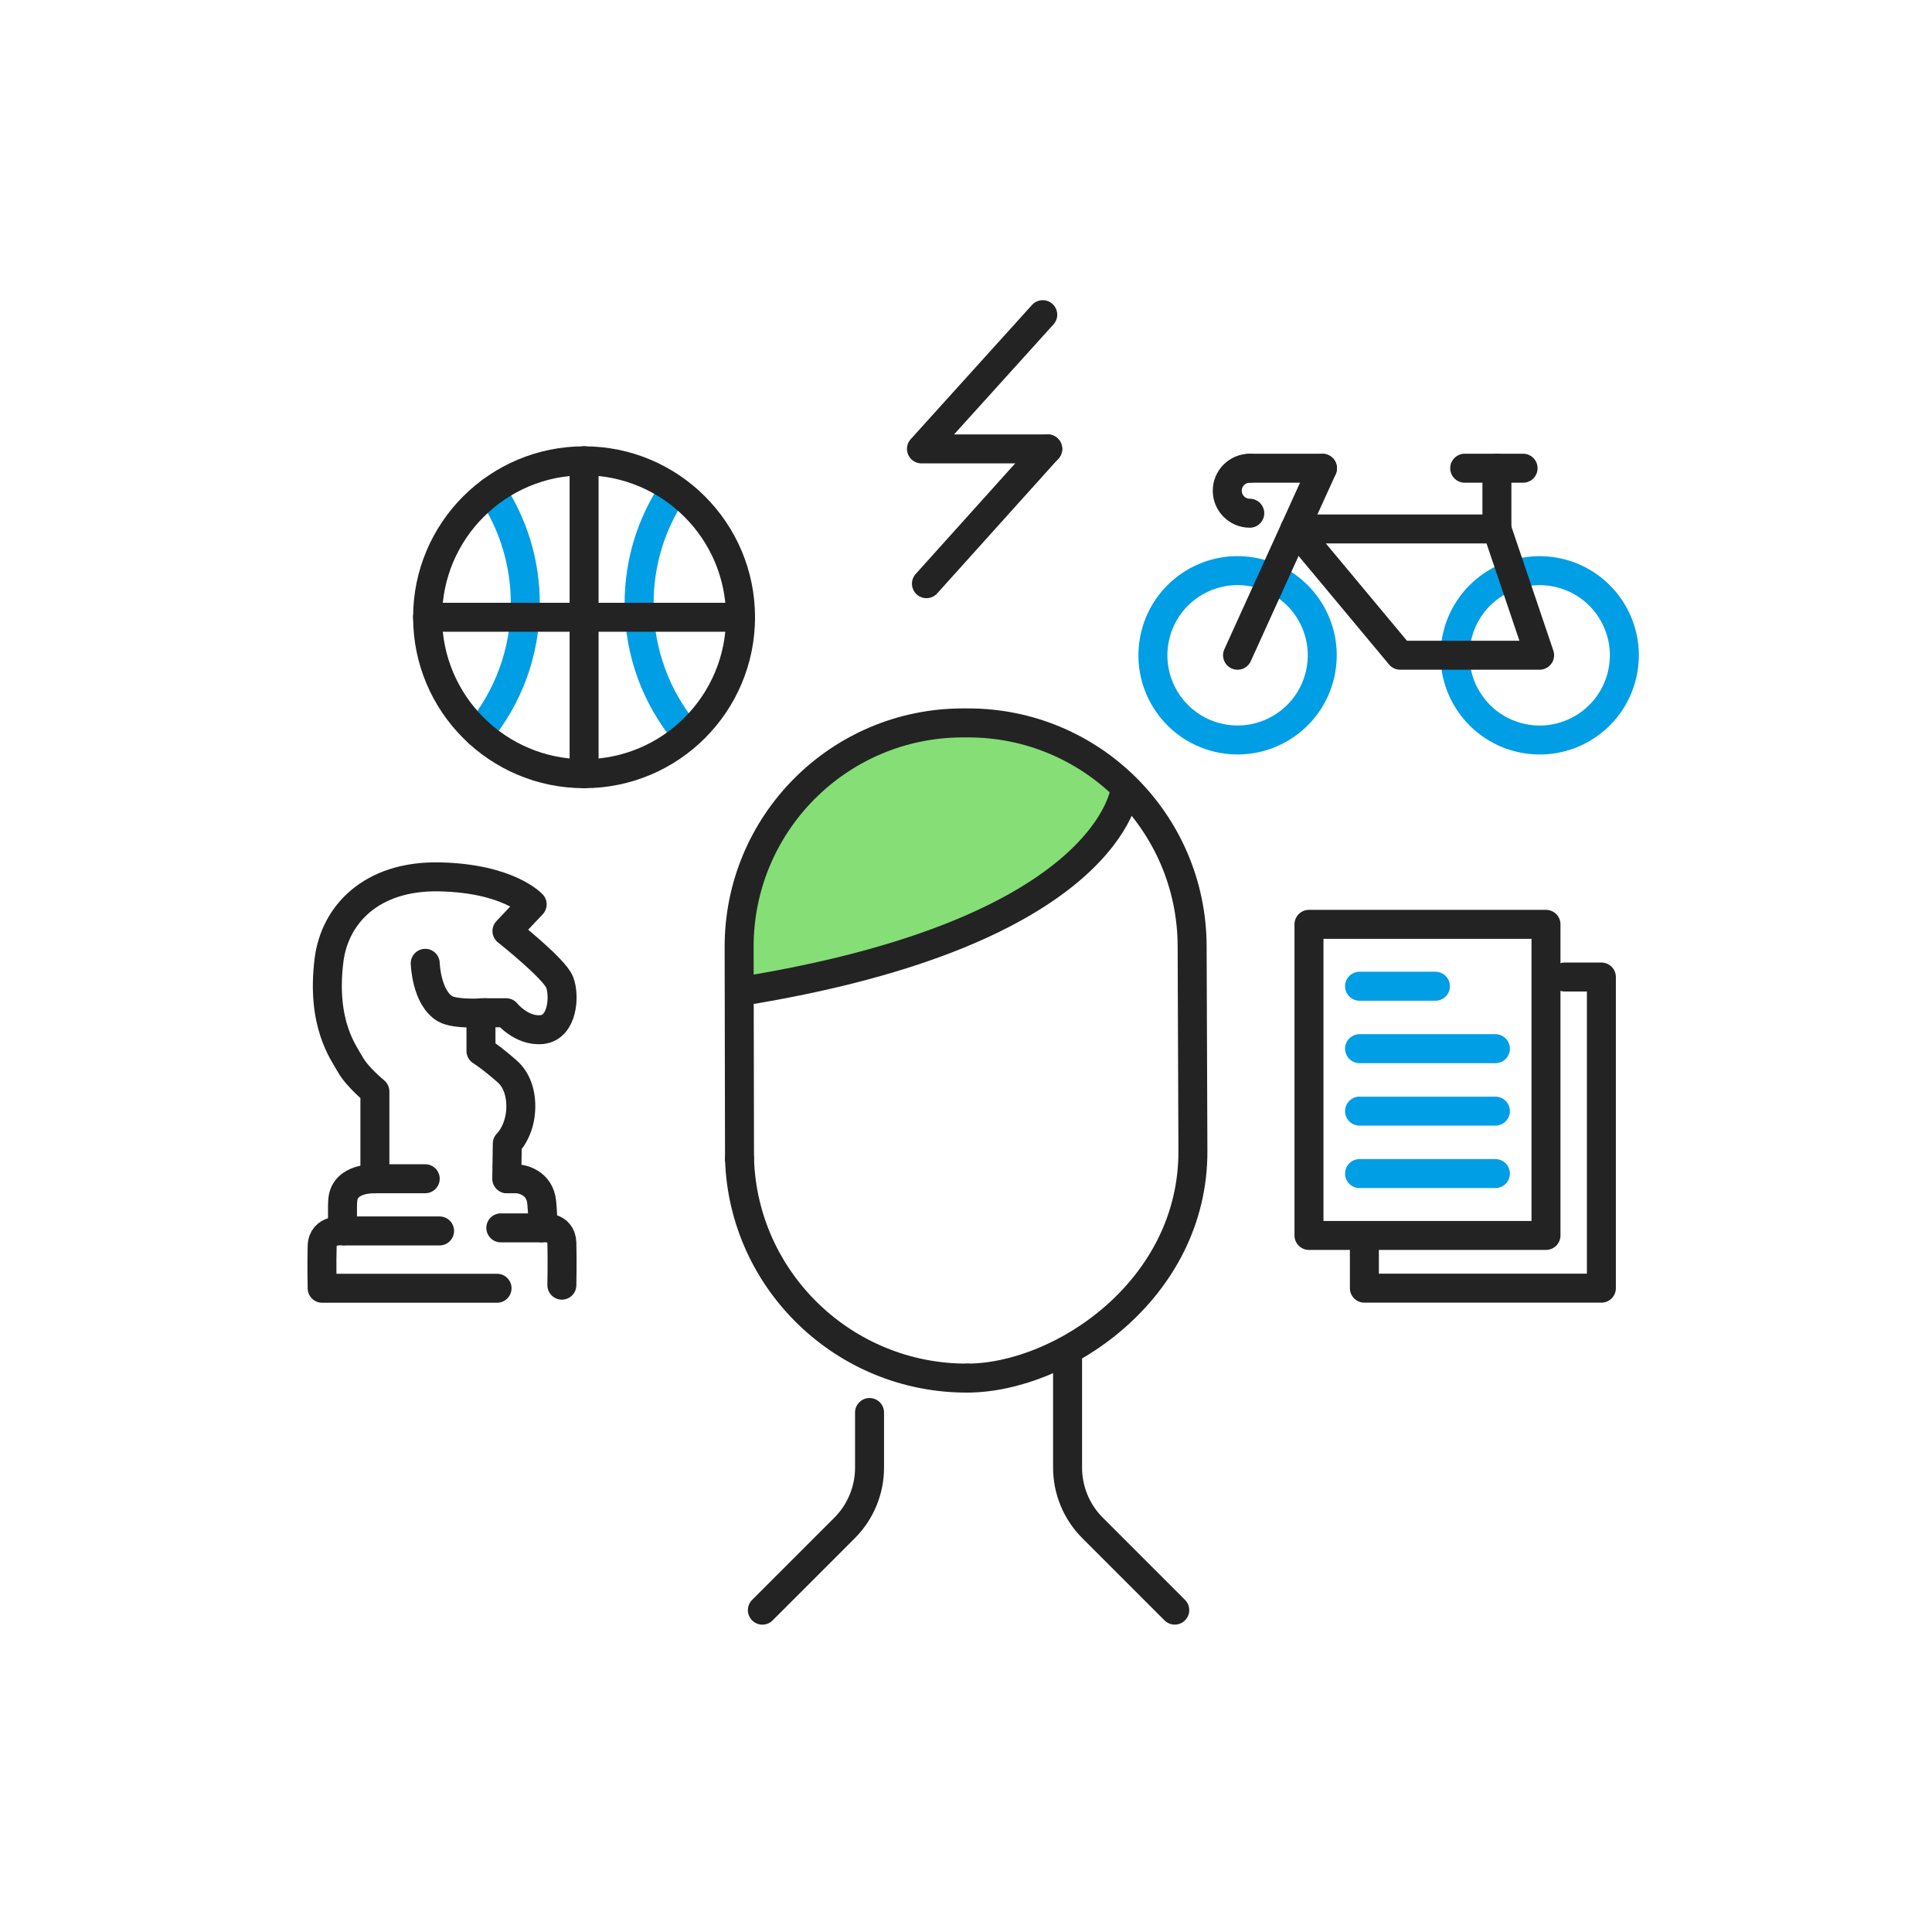 <svg width="400" height="400" viewBox="0 0 400 400" fill="none" xmlns="http://www.w3.org/2000/svg">
<path d="M101.749 101.688C106.179 108.358 108.759 116.357 108.759 124.957C108.759 135.137 105.149 144.477 99.129 151.757" stroke="#009EE5" stroke-width="6" stroke-miterlimit="10" stroke-linecap="round" stroke-linejoin="round"/>
<path d="M139.328 101.688C134.898 108.358 132.318 116.357 132.318 124.957C132.318 135.137 135.928 144.477 141.948 151.757" stroke="#009EE5" stroke-width="6" stroke-miterlimit="10" stroke-linecap="round" stroke-linejoin="round"/>
<path d="M153.319 127.796C153.319 145.686 138.819 160.186 120.929 160.186C103.039 160.186 88.529 145.676 88.529 127.796C88.529 109.906 103.029 95.406 120.929 95.406C138.809 95.396 153.319 109.906 153.319 127.796Z" stroke="#232323" stroke-width="6" stroke-miterlimit="10" stroke-linecap="round" stroke-linejoin="round"/>
<path d="M120.93 95.398V160.178" stroke="#232323" stroke-width="6" stroke-miterlimit="10" stroke-linecap="round" stroke-linejoin="round"/>
<path d="M88.529 127.797H153.319" stroke="#232323" stroke-width="6" stroke-miterlimit="10" stroke-linecap="round" stroke-linejoin="round"/>
<path d="M273.287 139.7C275.512 130.278 269.678 120.836 260.256 118.611C250.834 116.386 241.392 122.221 239.167 131.643C236.942 141.065 242.777 150.507 252.199 152.732C261.621 154.956 271.063 149.122 273.287 139.7Z" stroke="#009EE5" stroke-width="6" stroke-miterlimit="10" stroke-linecap="round" stroke-linejoin="round"/>
<path d="M335.834 139.708C338.059 130.285 332.225 120.844 322.803 118.619C313.38 116.394 303.939 122.229 301.714 131.651C299.489 141.073 305.324 150.515 314.746 152.739C324.168 154.964 333.61 149.13 335.834 139.708Z" stroke="#009EE5" stroke-width="6" stroke-miterlimit="10" stroke-linecap="round" stroke-linejoin="round"/>
<path d="M268.1 109.516H309.92L318.76 135.656H289.89L268.1 109.516Z" stroke="#232323" stroke-width="6" stroke-miterlimit="10" stroke-linecap="round" stroke-linejoin="round"/>
<path d="M256.221 135.661L263.471 119.701L273.801 96.961" stroke="#232323" stroke-width="6" stroke-miterlimit="10" stroke-linecap="round" stroke-linejoin="round"/>
<path d="M309.92 109.517V96.938" stroke="#232323" stroke-width="6" stroke-miterlimit="10" stroke-linecap="round" stroke-linejoin="round"/>
<path d="M303.25 96.938H315.34" stroke="#232323" stroke-width="6" stroke-miterlimit="10" stroke-linecap="round" stroke-linejoin="round"/>
<path d="M273.8 96.938H258.75" stroke="#232323" stroke-width="6" stroke-miterlimit="10" stroke-linecap="round" stroke-linejoin="round"/>
<path d="M258.75 106.257C256.18 106.257 254.09 104.167 254.09 101.597C254.09 99.028 256.18 96.938 258.75 96.938" stroke="#232323" stroke-width="6" stroke-miterlimit="10" stroke-linecap="round" stroke-linejoin="round"/>
<path d="M216.919 92.938H190.779L215.889 65.148" stroke="#232323" stroke-width="6" stroke-miterlimit="10" stroke-linecap="round" stroke-linejoin="round"/>
<path d="M191.809 120.847L216.919 92.938" stroke="#232323" stroke-width="6" stroke-miterlimit="10" stroke-linecap="round" stroke-linejoin="round"/>
<path d="M153.49 196.617C153.44 170.937 174.33 149.967 200.06 149.867H200.23C211.81 149.867 222.92 154.137 231.49 161.897L233.19 163.437L232.43 165.607C231.17 169.197 227.39 176.347 216.33 183.907C202.95 193.037 183.17 199.937 157.54 204.407L153.5 205.107L153.49 196.617Z" fill="#85DE76"/>
<path d="M200.279 285.32C174.839 285.41 153.879 265.22 153.109 239.93" stroke="#232323" stroke-width="6" stroke-miterlimit="10" stroke-linecap="round" stroke-linejoin="round"/>
<path d="M153.109 239.932L153.029 196.102C152.979 170.542 173.639 149.762 199.199 149.672H200.309C225.899 149.582 246.719 170.252 246.819 195.842L246.979 238.292C247.079 266.992 219.809 285.252 200.289 285.322" stroke="#232323" stroke-width="6" stroke-miterlimit="10" stroke-linecap="round" stroke-linejoin="round"/>
<path d="M232.978 163.266C232.978 163.266 230.448 192.916 153.148 205.296" stroke="#232323" stroke-width="6" stroke-miterlimit="10" stroke-linecap="round" stroke-linejoin="round"/>
<path d="M221.029 280.82V303.85C221.029 308.53 222.889 313.03 226.199 316.34L243.219 333.36" stroke="#232323" stroke-width="6" stroke-miterlimit="10" stroke-linecap="round" stroke-linejoin="round"/>
<path d="M180.03 292.445V303.855C180.03 308.535 178.17 313.035 174.86 316.345L157.84 333.365" stroke="#232323" stroke-width="6" stroke-miterlimit="10" stroke-linecap="round" stroke-linejoin="round"/>
<path d="M281.48 204.188H297.19" stroke="#009EE5" stroke-width="6" stroke-miterlimit="10" stroke-linecap="round" stroke-linejoin="round"/>
<path d="M281.48 217.117H309.61" stroke="#009EE5" stroke-width="6" stroke-miterlimit="10" stroke-linecap="round" stroke-linejoin="round"/>
<path d="M281.48 230.047H309.61" stroke="#009EE5" stroke-width="6" stroke-miterlimit="10" stroke-linecap="round" stroke-linejoin="round"/>
<path d="M281.48 242.977H309.61" stroke="#009EE5" stroke-width="6" stroke-miterlimit="10" stroke-linecap="round" stroke-linejoin="round"/>
<path d="M323.97 202.281H331.55V266.701H282.48V257.781" stroke="#232323" stroke-width="6" stroke-miterlimit="10" stroke-linecap="round" stroke-linejoin="round"/>
<path d="M312.5 191.375H320.08V255.785H271.01V191.375H312.5Z" stroke="#232323" stroke-width="6" stroke-miterlimit="10" stroke-linecap="round" stroke-linejoin="round"/>
<path d="M104.919 244.048L105.029 236.778C105.029 236.778 107.829 234.128 107.829 229.068C107.829 225.748 106.679 223.318 105.079 221.888C101.849 219.008 99.579 217.588 99.579 217.588V209.678H104.799C104.799 209.678 107.959 213.628 112.229 213.158C116.499 212.688 116.969 206.198 115.869 203.358C114.759 200.508 104.959 192.768 104.959 192.768L110.179 187.238C110.179 187.238 105.279 181.858 91.049 181.548C76.819 181.228 69.279 189.448 68.119 198.788C66.479 211.938 71.129 217.918 72.549 220.448C73.969 222.978 77.619 225.978 77.619 225.978V244.058C77.619 244.058 71.389 243.738 70.969 248.428C70.819 250.088 70.969 254.838 70.969 254.838C70.969 254.838 66.809 254.378 66.699 257.968C66.589 261.548 66.699 266.718 66.699 266.718H102.909" stroke="#232323" stroke-width="6" stroke-miterlimit="10" stroke-linecap="round" stroke-linejoin="round"/>
<path d="M116.329 266.077C116.329 266.077 116.429 260.907 116.329 257.327C116.219 253.747 112.309 254.217 112.309 254.217C112.309 254.217 112.529 252.967 112.159 248.967C111.779 244.797 107.989 244.047 106.839 244.047H105.029" stroke="#232323" stroke-width="6" stroke-miterlimit="10" stroke-linecap="round" stroke-linejoin="round"/>
<path d="M88.039 199.445C88.039 199.445 88.249 206.545 92.149 208.855C94.279 210.115 100.529 209.685 100.529 209.685" stroke="#232323" stroke-width="6" stroke-miterlimit="10" stroke-linecap="round" stroke-linejoin="round"/>
<path d="M91.008 254.852H71.318" stroke="#232323" stroke-width="6" stroke-miterlimit="10" stroke-linecap="round" stroke-linejoin="round"/>
<path d="M111.979 254.219H103.689" stroke="#232323" stroke-width="6" stroke-miterlimit="10" stroke-linecap="round" stroke-linejoin="round"/>
<path d="M76.18 244.047H88.04" stroke="#232323" stroke-width="6" stroke-miterlimit="10" stroke-linecap="round" stroke-linejoin="round"/>
</svg>
